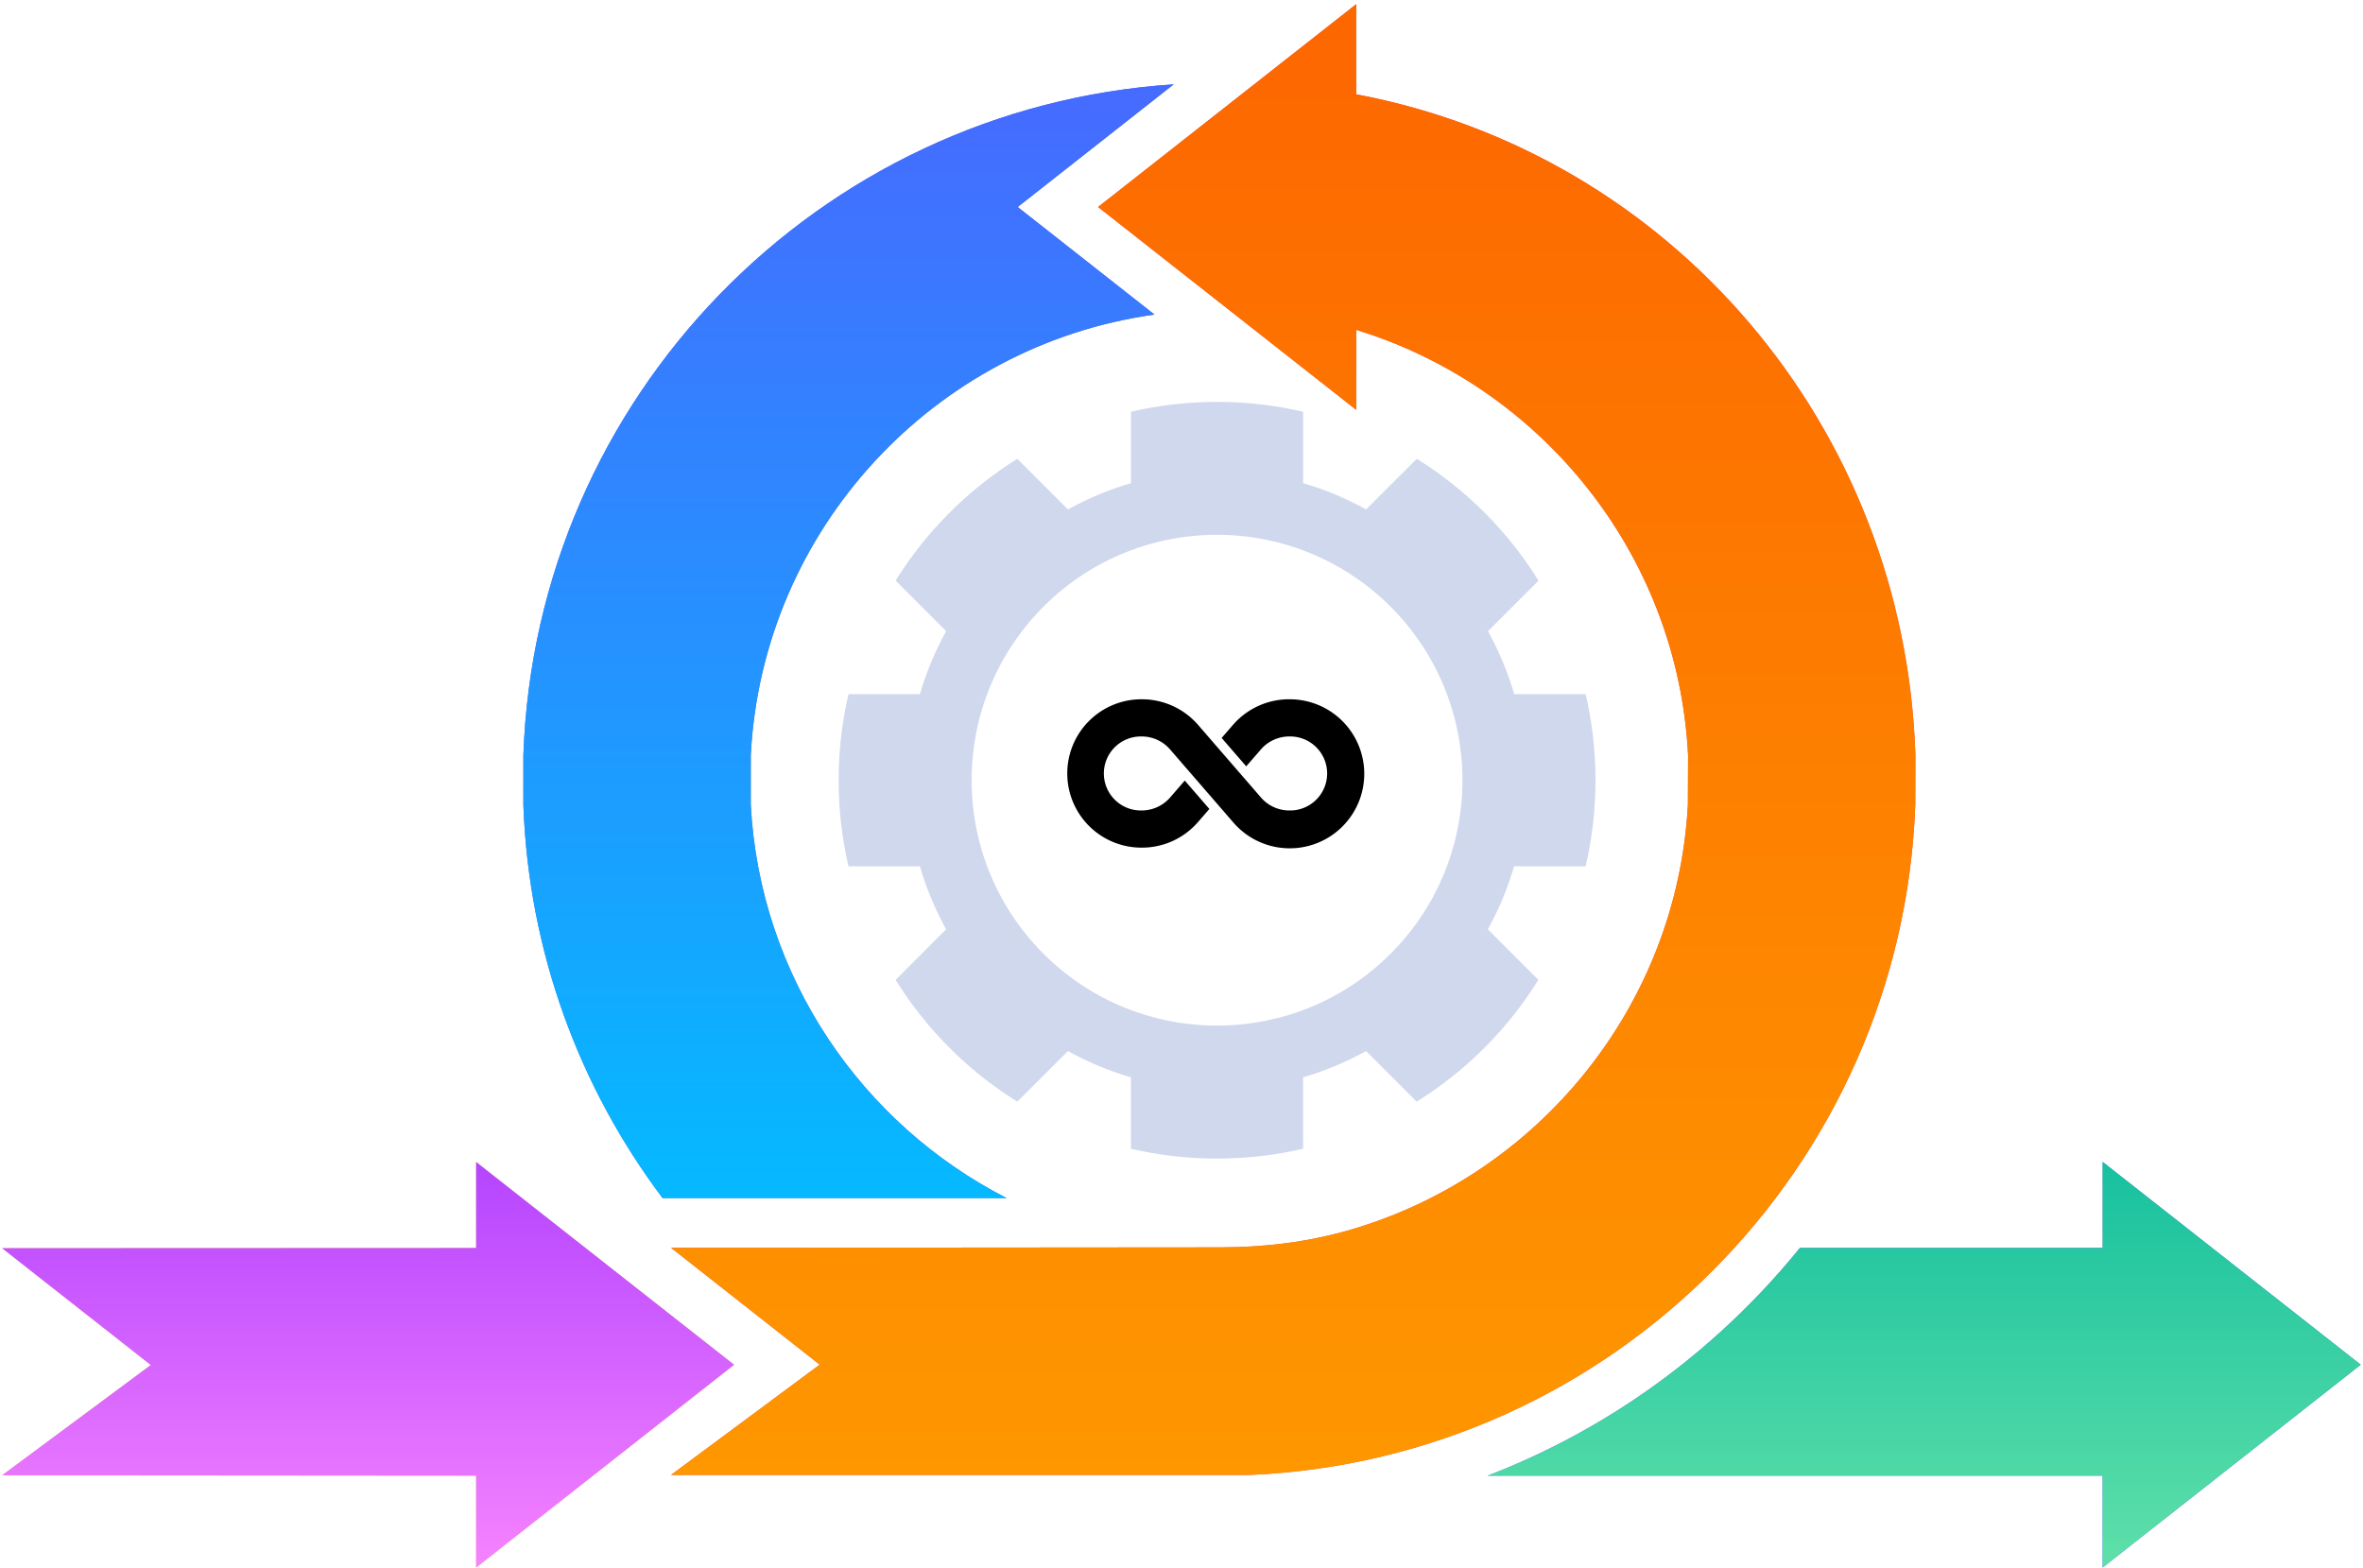 <svg xmlns="http://www.w3.org/2000/svg" width="556" height="369" fill="none" xmlns:v="https://vecta.io/nano"><use href="#F" fill="#5669ef"/><use href="#F" fill="url(#A)"/><use href="#G" fill="#5669ef"/><use href="#G" fill="url(#B)"/><use href="#H" fill="#fa4a56"/><use href="#H" fill="url(#C)"/><use href="#I" fill="#fec95c"/><use href="#I" fill="url(#D)"/><path d="M373.087 203.851c1.516-6.509 2.318-13.286 2.318-20.256s-.802-13.747-2.318-20.257h-16.809c-1.471-5.098-3.551-10.061-6.167-14.817L362 136.632c-7.193-11.608-17.016-21.431-28.638-28.669l-11.92 11.904c-4.74-2.6-9.704-4.696-14.817-6.167V96.891a89.19 89.19 0 0 0-20.256-2.318c-6.97 0-13.747.802-20.257 2.318V113.7c-5.097 1.471-10.076 3.567-14.817 6.167l-11.919-11.904a89.69 89.69 0 0 0-28.639 28.654l11.89 11.904c-2.616 4.741-4.697 9.719-6.168 14.817H199.65a89.25 89.25 0 0 0-2.318 20.257 89.24 89.24 0 0 0 2.318 20.256h16.809c1.471 5.113 3.567 10.076 6.168 14.817l-11.89 11.905a89.25 89.25 0 0 0 28.639 28.653l11.904-11.904c4.741 2.616 9.72 4.696 14.817 6.167v16.809a89.2 89.2 0 0 0 20.257 2.319c6.97 0 13.747-.803 20.256-2.319v-16.809c5.113-1.471 10.077-3.551 14.818-6.167l11.904 11.904a89.16 89.16 0 0 0 28.639-28.668l-11.89-11.89c2.616-4.741 4.696-9.704 6.168-14.817h16.808.03zm-45.893 20.569c-22.545 22.545-59.105 22.545-81.665 0-22.546-22.545-22.546-59.105 0-81.665 22.545-22.546 59.105-22.546 81.665 0 22.545 22.545 22.545 59.105 0 81.665z" fill="#d0d8ed"/><g clip-path="url(#E)"><path d="M303.424 164.544a17.44 17.44 0 0 0-7.369 1.578c-2.312 1.056-4.366 2.604-6.018 4.536l-2.592 2.986 5.785 6.683 3.413-3.938c.838-.977 1.878-1.761 3.049-2.295a8.85 8.85 0 0 1 3.732-.8c1.155-.018 2.302.193 3.375.623a8.7 8.7 0 0 1 2.871 1.877 8.72 8.72 0 0 1 1.923 2.842c.447 1.065.677 2.209.677 3.364s-.23 2.299-.677 3.364a8.72 8.72 0 0 1-4.794 4.72c-1.073.429-2.22.641-3.375.622a8.82 8.82 0 0 1-3.72-.795c-1.167-.533-2.205-1.314-3.039-2.289l-14.7-16.975c-1.654-1.929-3.709-3.474-6.021-4.528a17.48 17.48 0 0 0-7.367-1.575c-4.629 0-9.069 1.839-12.343 5.113A17.45 17.45 0 0 0 251.121 182c0 4.63 1.839 9.07 5.113 12.344a17.46 17.46 0 0 0 12.343 5.112c2.542.017 5.057-.521 7.37-1.577a17.47 17.47 0 0 0 6.018-4.537l2.592-2.986-5.786-6.682-3.412 3.937a8.87 8.87 0 0 1-3.05 2.296 8.86 8.86 0 0 1-3.732.799c-1.155.019-2.302-.193-3.374-.622s-2.048-1.068-2.872-1.878a8.72 8.72 0 0 1-1.923-2.842 8.71 8.71 0 0 1 0-6.728 8.72 8.72 0 0 1 1.923-2.842c.824-.81 1.8-1.448 2.872-1.877a8.7 8.7 0 0 1 3.374-.623 8.81 8.81 0 0 1 3.721.796c1.167.532 2.204 1.313 3.039 2.288l14.7 16.975c1.896 2.26 4.333 4.004 7.083 5.072s5.725 1.424 8.649 1.037 5.704-1.506 8.081-3.253a17.54 17.54 0 0 0 5.519-6.741 17.53 17.53 0 0 0 1.593-8.564c-.197-2.943-1.134-5.789-2.724-8.274a17.54 17.54 0 0 0-6.37-5.943c-2.59-1.413-5.494-2.15-8.444-2.143z" fill="#000"/></g><defs><linearGradient id="A" x1="199.688" y1="19.519" x2="199.688" y2="276.939" href="#J"><stop stop-color="#466aff"/><stop offset="1" stop-color="#06b8ff"/></linearGradient><linearGradient id="B" x1="452.756" y1="274.061" x2="452.756" y2="428.066" href="#J"><stop stop-color="#18c19f"/><stop offset="1" stop-color="#8bf3af"/></linearGradient><linearGradient id="C" x1="304.286" y1="5.503" x2="304.286" y2="739.013" href="#J"><stop stop-color="#fd6700"/><stop offset="1" stop-color="#ffce00"/></linearGradient><linearGradient id="D" x1="86.612" y1="272.196" x2="86.612" y2="367.816" href="#J"><stop stop-color="#b444ff"/><stop offset="1" stop-color="#f582ff"/></linearGradient><clipPath id="E"><path fill="#fff" transform="translate(251 147)" d="M0 0h70v70H0z"/></clipPath><path id="F" d="M271.645 74.019l-32.19-25.309 36.708-28.862c-83.627 5.454-150.133 73.595-153.017 157.891v11.696c1.249 34.643 13.242 66.551 32.756 92.485h80.967c-34.138-17.448-58.05-52.12-60.22-92.485v-11.696c2.705-53.146 43.143-96.512 94.996-103.72z"/><path id="G" d="M494.733 368.861v-21.624H350.039c23.779-9.154 45.477-23.511 63.579-42.385a171.67 171.67 0 0 0 9.883-11.206h71.247v-20.242l60.725 47.721-60.725 47.721-.015.015z"/><path id="H" d="M319.098 22.211V.988l-60.725 47.721 60.725 47.721V77.616c43.53 13.316 75.736 52.849 78.099 100.108l-.045 11.696c-2.586 47.409-35.222 86.942-79.124 99.871-9.987 2.943-20.39 4.221-30.808 4.221l-129.327.104 34.984 27.494-34.984 25.949h136.371c85.069-3.79 153.269-72.406 156.39-157.639l.03-11.696c-2.512-77.638-57.679-141.617-131.571-155.528l-.015.015z"/><path id="I" d="M172.736 321.14l-60.71-47.721v20.242l-111.538.044 34.985 27.494L.488 347.148l111.449.089h.089v21.624l60.71-47.721z"/><linearGradient id="J" gradientUnits="userSpaceOnUse"/></defs></svg>
